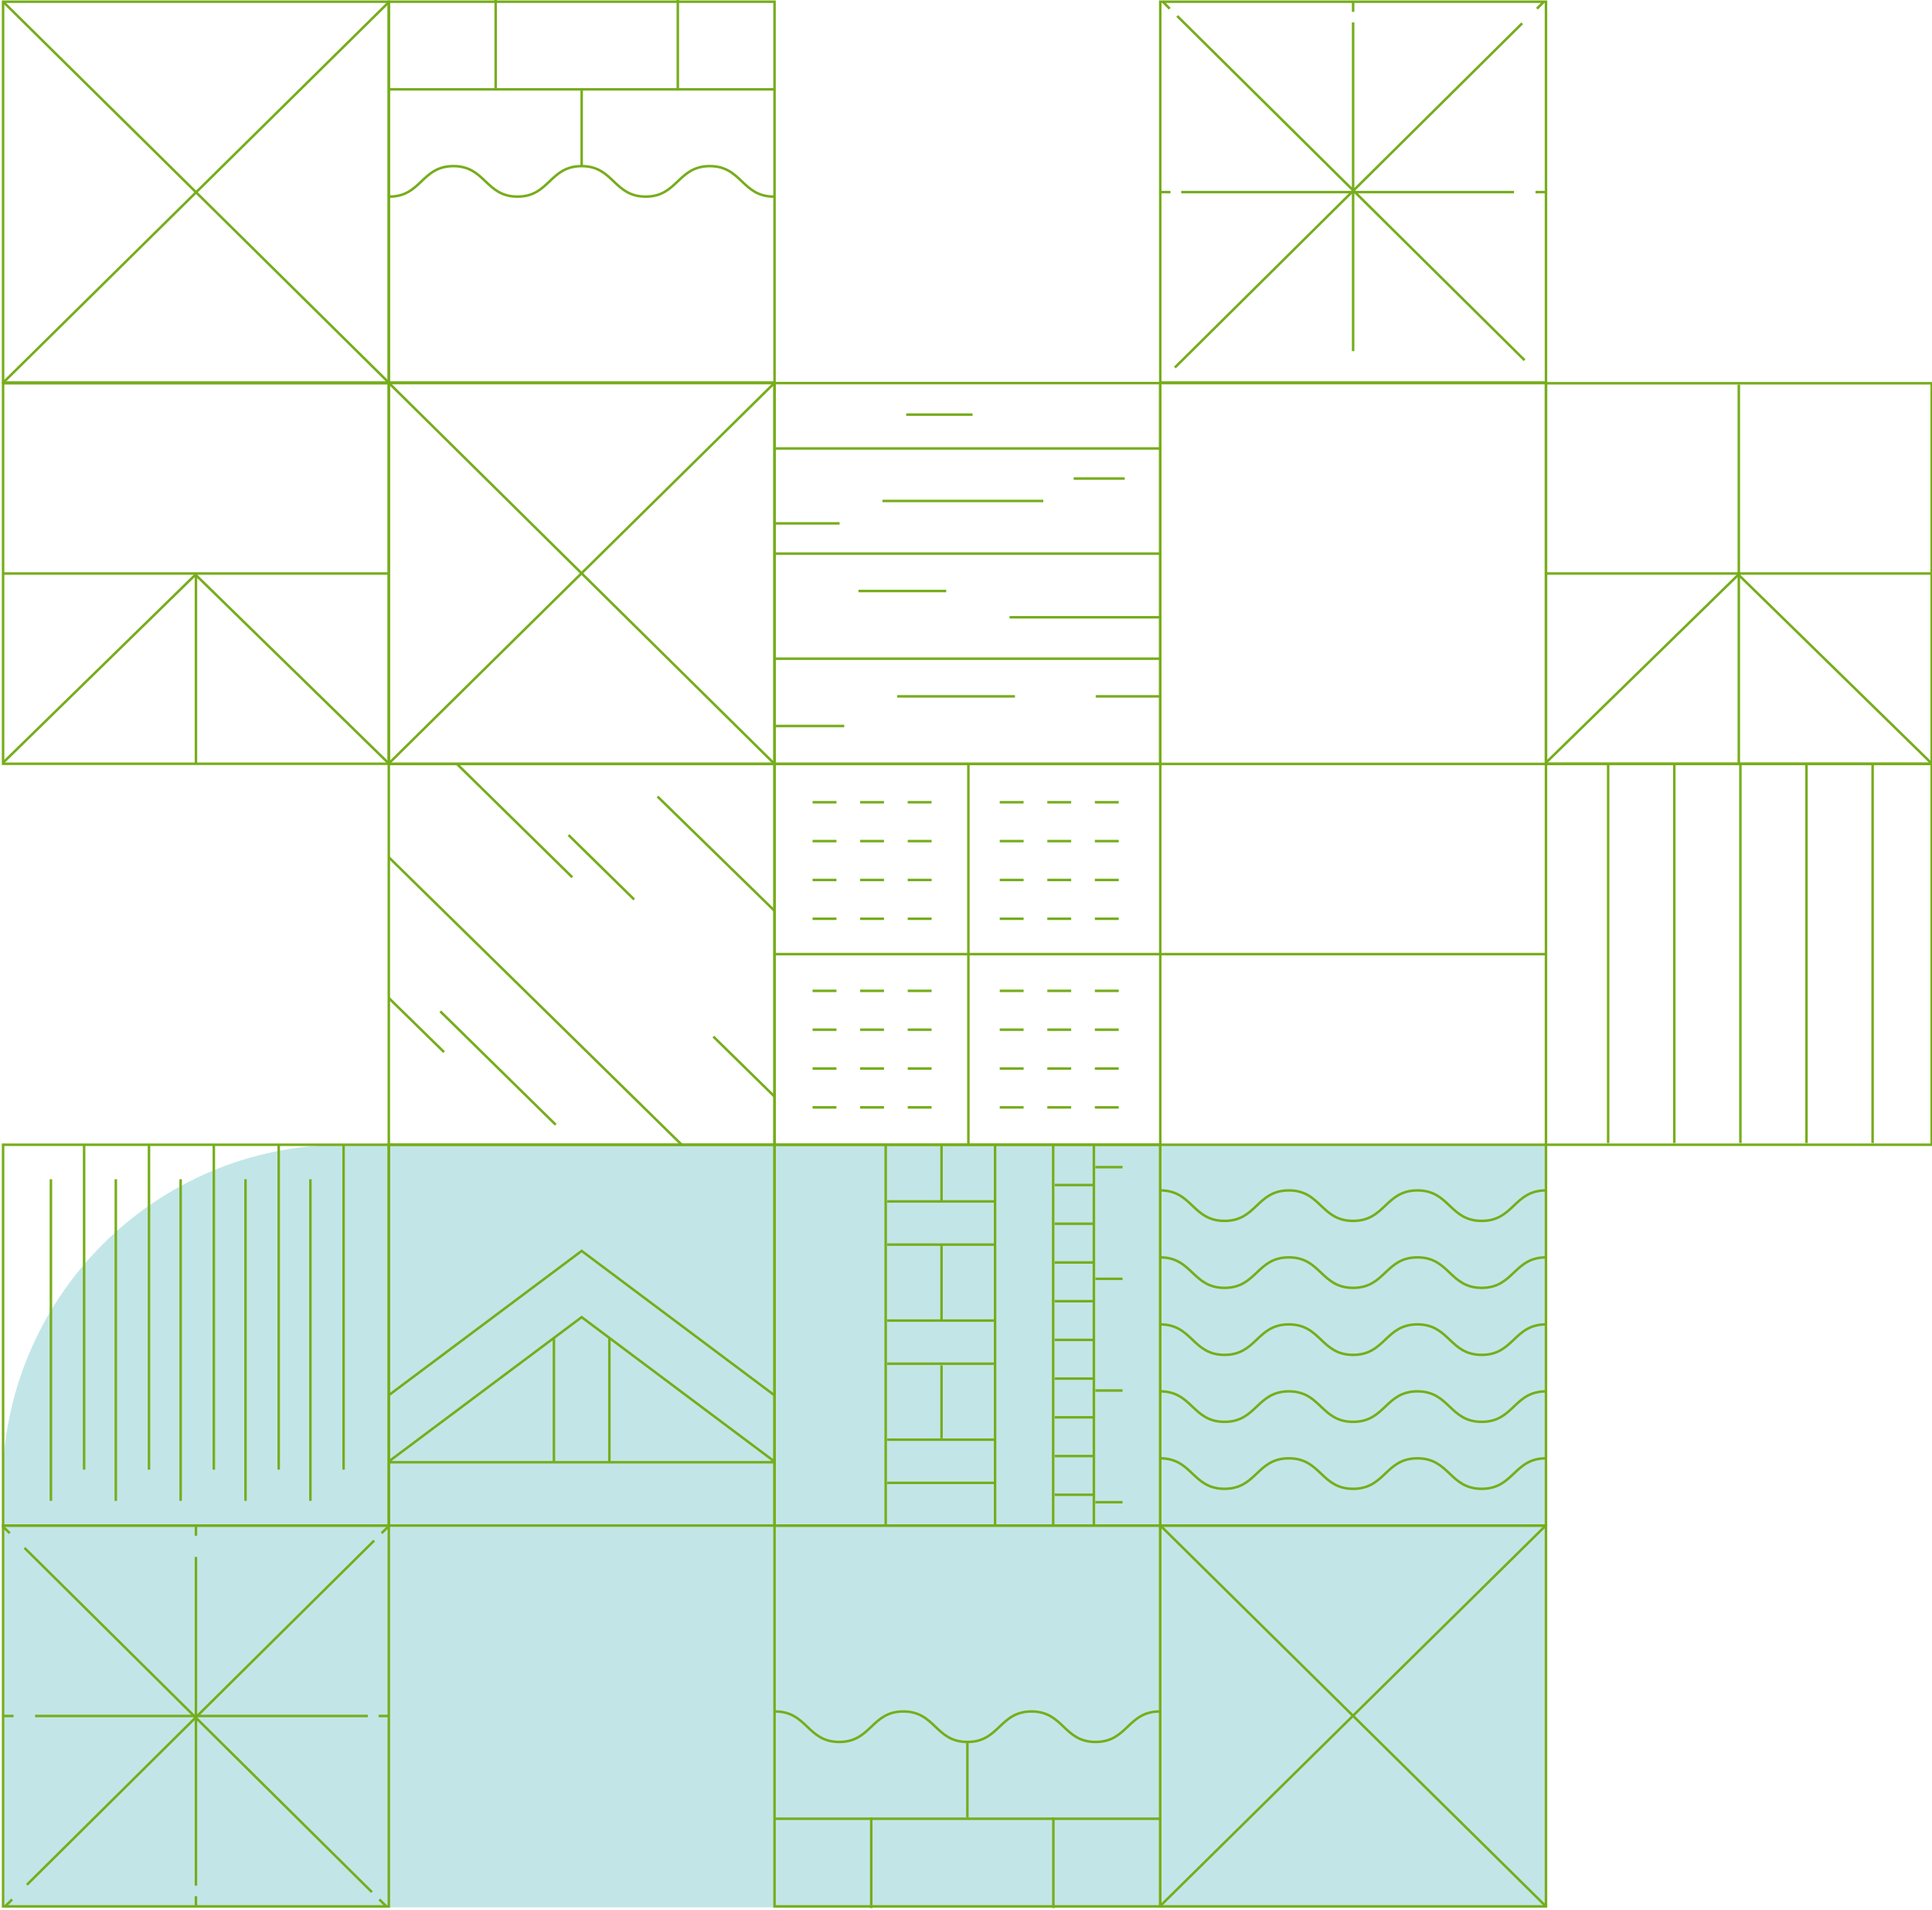<?xml version="1.0" encoding="UTF-8"?>
<svg xmlns="http://www.w3.org/2000/svg" width="771" height="762" viewBox="0 0 771 762" fill="none">
  <path opacity="0.3" d="M155.001 456.73H137.025C61.9 456.73 1 517.691 1 592.889V761H617V456.73H463.807H155.001Z" fill="#33ACAE"></path>
  <path d="M309.091 608.668L463.02 608.668L463.02 760.608L309.091 760.608L309.091 608.668Z" stroke="#76AD1C" stroke-miterlimit="10"></path>
  <path d="M309.093 152.62H155.164L155.164 0.68H309.093L309.093 152.62Z" stroke="#76AD1C" stroke-miterlimit="10"></path>
  <path d="M462.787 725.644L309.297 725.644" stroke="#76AD1C" stroke-miterlimit="10"></path>
  <path d="M155.396 35.645H308.886" stroke="#76AD1C" stroke-miterlimit="10"></path>
  <path d="M462.789 682.846C450.007 682.846 450.007 695.009 437.225 695.009C424.443 695.009 424.443 682.846 411.661 682.846C398.878 682.846 398.878 695.009 386.075 695.009C373.272 695.009 373.293 682.846 360.511 682.846C347.729 682.846 347.708 695.009 334.926 695.009C322.144 695.009 322.123 682.846 309.341 682.846" stroke="#76AD1C" stroke-miterlimit="10"></path>
  <path d="M155.393 78.443C168.175 78.443 168.175 66.28 180.957 66.28C193.739 66.28 193.739 78.443 206.521 78.443C219.303 78.443 219.303 66.28 232.106 66.28C244.909 66.28 244.888 78.443 257.67 78.443C270.453 78.443 270.473 66.28 283.256 66.28C296.038 66.28 296.059 78.443 308.841 78.443" stroke="#76AD1C" stroke-miterlimit="10"></path>
  <path d="M420.369 725.189L420.369 761.288" stroke="#76AD1C" stroke-miterlimit="10"></path>
  <path d="M197.814 36.099L197.814 -7.79374e-05" stroke="#76AD1C" stroke-miterlimit="10"></path>
  <path d="M386.053 695.171L386.053 725.188" stroke="#76AD1C" stroke-miterlimit="10"></path>
  <path d="M232.131 66.117L232.131 36.1" stroke="#76AD1C" stroke-miterlimit="10"></path>
  <path d="M347.689 725.189L347.689 761.288" stroke="#76AD1C" stroke-miterlimit="10"></path>
  <path d="M270.494 36.099L270.494 -7.79374e-05" stroke="#76AD1C" stroke-miterlimit="10"></path>
  <path d="M155.159 456.73L309.088 456.73L309.088 608.671L155.159 608.671L155.159 456.73Z" stroke="#76AD1C" stroke-miterlimit="10"></path>
  <path d="M309.088 556.716L232.124 499.094L155.159 556.654" stroke="#76AD1C" stroke-miterlimit="10"></path>
  <path d="M309.088 583.147L232.124 525.525L155.159 583.106" stroke="#76AD1C" stroke-miterlimit="10"></path>
  <path d="M309.088 583.412L155.159 583.412" stroke="#76AD1C" stroke-miterlimit="10"></path>
  <path d="M243.176 533.789L243.176 583.412" stroke="#76AD1C" stroke-miterlimit="10"></path>
  <path d="M221.055 533.789L221.055 583.412" stroke="#76AD1C" stroke-miterlimit="10"></path>
  <path d="M463.023 608.668L616.951 608.668L616.951 760.608L463.023 760.608L463.023 608.668Z" stroke="#76AD1C" stroke-miterlimit="10"></path>
  <path d="M155.163 152.62H1.234L1.234 0.68H155.163L155.163 152.62Z" stroke="#76AD1C" stroke-miterlimit="10"></path>
  <path d="M616.574 608.956L463.544 759.927" stroke="#76AD1C" stroke-miterlimit="10" stroke-linecap="round"></path>
  <path d="M1.611 152.332L154.642 1.361" stroke="#76AD1C" stroke-miterlimit="10" stroke-linecap="round"></path>
  <path d="M463.329 608.916L616.297 759.97" stroke="#76AD1C" stroke-miterlimit="10" stroke-linecap="round"></path>
  <path d="M154.856 152.372L1.889 1.318" stroke="#76AD1C" stroke-miterlimit="10" stroke-linecap="round"></path>
  <path d="M155.159 152.849L309.088 152.849L309.088 304.789L155.159 304.789L155.159 152.849Z" stroke="#76AD1C" stroke-miterlimit="10"></path>
  <path d="M308.713 153.118L155.662 304.11" stroke="#76AD1C" stroke-miterlimit="10" stroke-linecap="round"></path>
  <path d="M155.474 153.076L308.441 304.151" stroke="#76AD1C" stroke-miterlimit="10" stroke-linecap="round"></path>
  <path d="M463.023 152.849L616.951 152.849L616.951 304.789L463.023 304.789L463.023 152.849Z" stroke="#76AD1C" stroke-miterlimit="10"></path>
  <path d="M309.091 152.849L463.02 152.849L463.02 304.789L309.091 304.789L309.091 152.849Z" stroke="#76AD1C" stroke-miterlimit="10"></path>
  <path d="M309.086 289.657L336.906 289.657" stroke="#76AD1C" stroke-miterlimit="10"></path>
  <path d="M437.267 277.84L463.02 277.84" stroke="#76AD1C" stroke-miterlimit="10"></path>
  <path d="M358.044 277.841L405.037 277.841" stroke="#76AD1C" stroke-miterlimit="10"></path>
  <path d="M402.889 246.282L463.02 246.282" stroke="#76AD1C" stroke-miterlimit="10"></path>
  <path d="M342.593 235.805L377.598 235.805" stroke="#76AD1C" stroke-miterlimit="10"></path>
  <path d="M309.091 220.877L463.02 220.877" stroke="#76AD1C" stroke-miterlimit="10"></path>
  <path d="M309.091 262.813L463.02 262.812" stroke="#76AD1C" stroke-miterlimit="10"></path>
  <path d="M428.474 190.926L448.838 190.926" stroke="#76AD1C" stroke-miterlimit="10"></path>
  <path d="M361.64 165.423L388.123 165.423" stroke="#76AD1C" stroke-miterlimit="10"></path>
  <path d="M309.088 208.819L335.049 208.819" stroke="#76AD1C" stroke-miterlimit="10"></path>
  <path d="M309.091 178.926L463.02 178.926" stroke="#76AD1C" stroke-miterlimit="10"></path>
  <path d="M352.181 199.874L416.342 199.874" stroke="#76AD1C" stroke-miterlimit="10"></path>
  <path d="M155.159 304.785L309.088 304.785L309.088 456.725L155.159 456.725L155.159 304.785Z" stroke="#76AD1C" stroke-miterlimit="10"></path>
  <path d="M155.161 398.198L177.217 419.783" stroke="#76AD1C" stroke-miterlimit="10"></path>
  <path d="M175.712 403.52L221.766 448.751" stroke="#76AD1C" stroke-miterlimit="10"></path>
  <path d="M262.387 317.796L309.088 363.399" stroke="#76AD1C" stroke-miterlimit="10"></path>
  <path d="M284.672 413.579L309.088 437.514" stroke="#76AD1C" stroke-miterlimit="10"></path>
  <path d="M182.33 304.785L228.383 350.017" stroke="#76AD1C" stroke-miterlimit="10"></path>
  <path d="M226.883 333.173L253.074 358.881" stroke="#76AD1C" stroke-miterlimit="10"></path>
  <path d="M155.16 342.04L272.037 456.727" stroke="#76AD1C" stroke-miterlimit="10"></path>
  <path d="M309.091 456.73L463.02 456.729L463.02 608.67L309.091 608.67L309.091 456.73Z" stroke="#76AD1C" stroke-miterlimit="10"></path>
  <path d="M420.291 456.73L420.291 608.939" stroke="#76AD1C" stroke-miterlimit="10"></path>
  <path d="M436.535 456.729L436.535 608.938" stroke="#76AD1C" stroke-miterlimit="10"></path>
  <path d="M397.105 456.73L397.105 608.939" stroke="#76AD1C" stroke-miterlimit="10"></path>
  <path d="M353.453 456.73L353.453 608.939" stroke="#76AD1C" stroke-miterlimit="10"></path>
  <path d="M375.736 456.73L375.736 479.408" stroke="#76AD1C" stroke-miterlimit="10"></path>
  <path d="M375.736 496.662L375.736 526.947" stroke="#76AD1C" stroke-miterlimit="10"></path>
  <path d="M375.736 544.757L375.736 573.867" stroke="#76AD1C" stroke-miterlimit="10"></path>
  <path d="M436.932 472.808L420.891 472.808" stroke="#76AD1C" stroke-miterlimit="10"></path>
  <path d="M447.977 465.675L437.137 465.675" stroke="#76AD1C" stroke-miterlimit="10"></path>
  <path d="M447.977 510.224L437.137 510.224" stroke="#76AD1C" stroke-miterlimit="10"></path>
  <path d="M447.977 554.796L437.137 554.796" stroke="#76AD1C" stroke-miterlimit="10"></path>
  <path d="M447.977 599.351L437.137 599.351" stroke="#76AD1C" stroke-miterlimit="10"></path>
  <path d="M436.932 488.249L420.891 488.249" stroke="#76AD1C" stroke-miterlimit="10"></path>
  <path d="M396.791 479.344L354.059 479.344" stroke="#76AD1C" stroke-miterlimit="10"></path>
  <path d="M396.791 496.579L354.059 496.579" stroke="#76AD1C" stroke-miterlimit="10"></path>
  <path d="M396.791 526.883L354.059 526.883" stroke="#76AD1C" stroke-miterlimit="10"></path>
  <path d="M396.791 544.096L354.059 544.096" stroke="#76AD1C" stroke-miterlimit="10"></path>
  <path d="M396.791 574.402L354.059 574.402" stroke="#76AD1C" stroke-miterlimit="10"></path>
  <path d="M396.791 591.638L354.059 591.638" stroke="#76AD1C" stroke-miterlimit="10"></path>
  <path d="M436.932 503.713L420.891 503.713" stroke="#76AD1C" stroke-miterlimit="10"></path>
  <path d="M436.932 519.152L420.891 519.152" stroke="#76AD1C" stroke-miterlimit="10"></path>
  <path d="M436.932 534.591L420.891 534.591" stroke="#76AD1C" stroke-miterlimit="10"></path>
  <path d="M436.932 550.036L420.891 550.036" stroke="#76AD1C" stroke-miterlimit="10"></path>
  <path d="M436.932 565.496L420.891 565.496" stroke="#76AD1C" stroke-miterlimit="10"></path>
  <path d="M436.932 580.943L420.891 580.943" stroke="#76AD1C" stroke-miterlimit="10"></path>
  <path d="M436.932 596.382L420.891 596.382" stroke="#76AD1C" stroke-miterlimit="10"></path>
  <path d="M1.234 456.73L155.162 456.729L155.162 608.67L1.234 608.67L1.234 456.73Z" stroke="#76AD1C" stroke-miterlimit="10"></path>
  <path d="M123.871 470.495L123.871 598.83" stroke="#76AD1C" stroke-miterlimit="10"></path>
  <path d="M97.977 470.495L97.977 598.83" stroke="#76AD1C" stroke-miterlimit="10"></path>
  <path d="M72.094 470.496L72.094 598.831" stroke="#76AD1C" stroke-miterlimit="10"></path>
  <path d="M46.223 470.496L46.223 598.831" stroke="#76AD1C" stroke-miterlimit="10"></path>
  <path d="M20.322 470.496L20.322 598.831" stroke="#76AD1C" stroke-miterlimit="10"></path>
  <path d="M137.117 456.729L137.117 586.363" stroke="#76AD1C" stroke-miterlimit="10"></path>
  <path d="M111.221 456.729L111.221 586.363" stroke="#76AD1C" stroke-miterlimit="10"></path>
  <path d="M85.334 456.729L85.334 586.363" stroke="#76AD1C" stroke-miterlimit="10"></path>
  <path d="M59.459 456.73L59.459 586.364" stroke="#76AD1C" stroke-miterlimit="10"></path>
  <path d="M33.568 456.73L33.568 586.364" stroke="#76AD1C" stroke-miterlimit="10"></path>
  <path d="M616.946 304.785L770.875 304.785L770.875 456.725L616.947 456.725L616.946 304.785Z" stroke="#76AD1C" stroke-miterlimit="10"></path>
  <path d="M641.76 304.785L641.76 456.045" stroke="#76AD1C" stroke-miterlimit="10"></path>
  <path d="M668.16 304.785L668.16 456.045" stroke="#76AD1C" stroke-miterlimit="10"></path>
  <path d="M694.537 304.785L694.537 456.045" stroke="#76AD1C" stroke-miterlimit="10"></path>
  <path d="M720.916 304.785L720.916 456.045" stroke="#76AD1C" stroke-miterlimit="10"></path>
  <path d="M747.297 304.785L747.297 456.045" stroke="#76AD1C" stroke-miterlimit="10"></path>
  <path d="M463.023 456.73L616.951 456.73L616.951 608.671L463.023 608.671L463.023 456.73Z" stroke="#76AD1C" stroke-miterlimit="10"></path>
  <path d="M616.951 581.844C604.127 581.844 604.127 594.007 591.303 594.007C578.479 594.007 578.479 581.844 565.656 581.844C552.832 581.844 552.832 594.007 539.987 594.007C527.142 594.007 527.163 581.844 514.339 581.844C501.515 581.844 501.515 594.007 488.67 594.007C475.826 594.007 475.847 581.844 463.002 581.844" stroke="#76AD1C" stroke-miterlimit="10"></path>
  <path d="M616.951 555.129C604.127 555.129 604.127 567.292 591.303 567.292C578.479 567.292 578.479 555.129 565.656 555.129C552.832 555.129 552.832 567.292 539.987 567.292C527.142 567.292 527.163 555.129 514.339 555.129C501.515 555.129 501.515 567.292 488.67 567.292C475.826 567.292 475.847 555.129 463.002 555.129" stroke="#76AD1C" stroke-miterlimit="10"></path>
  <path d="M616.951 528.41C604.127 528.41 604.127 540.574 591.303 540.574C578.479 540.574 578.479 528.41 565.656 528.41C552.832 528.41 552.832 540.574 539.987 540.574C527.142 540.574 527.163 528.41 514.339 528.41C501.515 528.41 501.515 540.574 488.67 540.574C475.826 540.574 475.847 528.41 463.002 528.41" stroke="#76AD1C" stroke-miterlimit="10"></path>
  <path d="M616.951 501.67C604.127 501.67 604.127 513.833 591.303 513.833C578.479 513.833 578.479 501.67 565.656 501.67C552.832 501.67 552.832 513.833 539.987 513.833C527.142 513.833 527.163 501.67 514.339 501.67C501.515 501.67 501.515 513.833 488.67 513.833C475.826 513.833 475.847 501.67 463.002 501.67" stroke="#76AD1C" stroke-miterlimit="10"></path>
  <path d="M616.951 474.952C604.127 474.952 604.127 487.116 591.303 487.116C578.479 487.116 578.479 474.952 565.656 474.952C552.832 474.952 552.832 487.116 539.987 487.116C527.142 487.116 527.163 474.952 514.339 474.952C501.515 474.952 501.515 487.116 488.67 487.116C475.826 487.116 475.847 474.952 463.002 474.952" stroke="#76AD1C" stroke-miterlimit="10"></path>
  <path d="M1.234 608.668L155.162 608.668L155.162 760.608L1.234 760.608L1.234 608.668Z" stroke="#76AD1C" stroke-miterlimit="10"></path>
  <path d="M616.95 152.62H463.021L463.021 0.68H616.95L616.95 152.62Z" stroke="#76AD1C" stroke-miterlimit="10"></path>
  <path d="M78.195 608.668L78.195 612.729" stroke="#76AD1C" stroke-miterlimit="10"></path>
  <path d="M78.197 621.182L78.197 752.341" stroke="#76AD1C" stroke-miterlimit="10"></path>
  <path d="M539.988 140.105L539.988 8.946" stroke="#76AD1C" stroke-miterlimit="10"></path>
  <path d="M78.195 756.568L78.195 760.609" stroke="#76AD1C" stroke-miterlimit="10"></path>
  <path d="M539.988 4.721L539.988 0.68" stroke="#76AD1C" stroke-miterlimit="10"></path>
  <path d="M1.339 684.644L5.412 684.644" stroke="#76AD1C" stroke-miterlimit="10"></path>
  <path d="M616.844 76.644H612.771" stroke="#76AD1C" stroke-miterlimit="10"></path>
  <path d="M13.995 684.644L146.787 684.644" stroke="#76AD1C" stroke-miterlimit="10"></path>
  <path d="M604.189 76.644H471.396" stroke="#76AD1C" stroke-miterlimit="10"></path>
  <path d="M151.089 684.644L155.162 684.644" stroke="#76AD1C" stroke-miterlimit="10"></path>
  <path d="M467.094 76.644H463.021" stroke="#76AD1C" stroke-miterlimit="10"></path>
  <path d="M1.001 608.872L3.883 611.717" stroke="#76AD1C" stroke-miterlimit="10"></path>
  <path d="M9.774 617.576L148.414 754.92" stroke="#76AD1C" stroke-miterlimit="10"></path>
  <path d="M608.408 143.713L469.768 6.369" stroke="#76AD1C" stroke-miterlimit="10"></path>
  <path d="M151.379 757.824L154.24 760.69" stroke="#76AD1C" stroke-miterlimit="10"></path>
  <path d="M466.805 3.464L463.943 0.598" stroke="#76AD1C" stroke-miterlimit="10"></path>
  <path d="M1.967 760.69L4.85 757.824" stroke="#76AD1C" stroke-miterlimit="10"></path>
  <path d="M616.216 0.598L613.334 3.464" stroke="#76AD1C" stroke-miterlimit="10"></path>
  <path d="M10.734 751.993L149.332 614.649" stroke="#76AD1C" stroke-miterlimit="10"></path>
  <path d="M607.454 9.295L468.855 146.639" stroke="#76AD1C" stroke-miterlimit="10"></path>
  <path d="M152.28 611.717L155.162 608.872" stroke="#76AD1C" stroke-miterlimit="10"></path>
  <path d="M309.091 304.785L463.02 304.785L463.02 456.725L309.091 456.725L309.091 304.785Z" stroke="#76AD1C" stroke-miterlimit="10"></path>
  <path d="M309.091 380.67L463.02 380.67" stroke="#76AD1C" stroke-miterlimit="10"></path>
  <path d="M386.451 456.725L386.451 304.785" stroke="#76AD1C" stroke-miterlimit="10"></path>
  <path d="M324.273 395.333L333.797 395.333" stroke="#76AD1C" stroke-miterlimit="10"></path>
  <path d="M324.273 410.834L333.797 410.834" stroke="#76AD1C" stroke-miterlimit="10"></path>
  <path d="M324.273 426.321L333.797 426.321" stroke="#76AD1C" stroke-miterlimit="10"></path>
  <path d="M324.273 441.826L333.797 441.826" stroke="#76AD1C" stroke-miterlimit="10"></path>
  <path d="M343.257 395.333L352.781 395.333" stroke="#76AD1C" stroke-miterlimit="10"></path>
  <path d="M343.257 410.834L352.781 410.834" stroke="#76AD1C" stroke-miterlimit="10"></path>
  <path d="M343.257 426.321L352.781 426.321" stroke="#76AD1C" stroke-miterlimit="10"></path>
  <path d="M343.257 441.826L352.781 441.826" stroke="#76AD1C" stroke-miterlimit="10"></path>
  <path d="M362.244 395.333L371.768 395.333" stroke="#76AD1C" stroke-miterlimit="10"></path>
  <path d="M362.244 410.834L371.768 410.834" stroke="#76AD1C" stroke-miterlimit="10"></path>
  <path d="M362.244 426.321L371.768 426.321" stroke="#76AD1C" stroke-miterlimit="10"></path>
  <path d="M362.244 441.826L371.768 441.826" stroke="#76AD1C" stroke-miterlimit="10"></path>
  <path d="M398.962 395.333L408.486 395.333" stroke="#76AD1C" stroke-miterlimit="10"></path>
  <path d="M398.962 410.834L408.486 410.834" stroke="#76AD1C" stroke-miterlimit="10"></path>
  <path d="M398.962 426.321L408.486 426.321" stroke="#76AD1C" stroke-miterlimit="10"></path>
  <path d="M398.962 441.826L408.486 441.826" stroke="#76AD1C" stroke-miterlimit="10"></path>
  <path d="M417.949 395.333L427.473 395.333" stroke="#76AD1C" stroke-miterlimit="10"></path>
  <path d="M417.949 410.834L427.473 410.834" stroke="#76AD1C" stroke-miterlimit="10"></path>
  <path d="M417.945 426.321L427.469 426.321" stroke="#76AD1C" stroke-miterlimit="10"></path>
  <path d="M417.945 441.826L427.469 441.826" stroke="#76AD1C" stroke-miterlimit="10"></path>
  <path d="M436.925 395.333L446.449 395.333" stroke="#76AD1C" stroke-miterlimit="10"></path>
  <path d="M436.925 410.834L446.449 410.834" stroke="#76AD1C" stroke-miterlimit="10"></path>
  <path d="M436.925 426.321L446.449 426.321" stroke="#76AD1C" stroke-miterlimit="10"></path>
  <path d="M436.925 441.826L446.449 441.826" stroke="#76AD1C" stroke-miterlimit="10"></path>
  <path d="M324.273 320.085L333.797 320.085" stroke="#76AD1C" stroke-miterlimit="10"></path>
  <path d="M324.273 335.587L333.797 335.587" stroke="#76AD1C" stroke-miterlimit="10"></path>
  <path d="M324.273 351.092L333.797 351.092" stroke="#76AD1C" stroke-miterlimit="10"></path>
  <path d="M324.273 366.572L333.797 366.572" stroke="#76AD1C" stroke-miterlimit="10"></path>
  <path d="M343.257 320.085L352.781 320.085" stroke="#76AD1C" stroke-miterlimit="10"></path>
  <path d="M343.257 335.587L352.781 335.587" stroke="#76AD1C" stroke-miterlimit="10"></path>
  <path d="M343.257 351.092L352.781 351.092" stroke="#76AD1C" stroke-miterlimit="10"></path>
  <path d="M343.257 366.572L352.781 366.572" stroke="#76AD1C" stroke-miterlimit="10"></path>
  <path d="M362.244 320.085L371.768 320.085" stroke="#76AD1C" stroke-miterlimit="10"></path>
  <path d="M362.244 335.587L371.768 335.587" stroke="#76AD1C" stroke-miterlimit="10"></path>
  <path d="M362.244 351.092L371.768 351.092" stroke="#76AD1C" stroke-miterlimit="10"></path>
  <path d="M362.244 366.572L371.768 366.572" stroke="#76AD1C" stroke-miterlimit="10"></path>
  <path d="M398.962 320.085L408.486 320.085" stroke="#76AD1C" stroke-miterlimit="10"></path>
  <path d="M398.962 335.587L408.486 335.587" stroke="#76AD1C" stroke-miterlimit="10"></path>
  <path d="M398.962 351.092L408.486 351.092" stroke="#76AD1C" stroke-miterlimit="10"></path>
  <path d="M398.962 366.572L408.486 366.572" stroke="#76AD1C" stroke-miterlimit="10"></path>
  <path d="M417.949 320.085L427.473 320.085" stroke="#76AD1C" stroke-miterlimit="10"></path>
  <path d="M417.949 335.587L427.473 335.587" stroke="#76AD1C" stroke-miterlimit="10"></path>
  <path d="M417.949 351.092L427.473 351.092" stroke="#76AD1C" stroke-miterlimit="10"></path>
  <path d="M417.949 366.572L427.473 366.572" stroke="#76AD1C" stroke-miterlimit="10"></path>
  <path d="M436.925 320.085L446.449 320.085" stroke="#76AD1C" stroke-miterlimit="10"></path>
  <path d="M436.925 335.587L446.449 335.587" stroke="#76AD1C" stroke-miterlimit="10"></path>
  <path d="M436.925 351.092L446.449 351.092" stroke="#76AD1C" stroke-miterlimit="10"></path>
  <path d="M436.925 366.572L446.449 366.572" stroke="#76AD1C" stroke-miterlimit="10"></path>
  <path d="M463.269 380.67L617.197 380.67" stroke="#76AD1C" stroke-miterlimit="10"></path>
  <path d="M693.91 304.788L693.91 153.425" stroke="#76AD1C" stroke-miterlimit="10"></path>
  <path d="M770.752 228.814L616.949 228.814" stroke="#76AD1C" stroke-miterlimit="10"></path>
  <path d="M617.904 152.909L617.844 152.849" stroke="#76AD1C" stroke-miterlimit="10"></path>
  <path d="M770.148 152.849L770.088 152.909" stroke="#76AD1C" stroke-miterlimit="10"></path>
  <path d="M616.946 152.915L770.875 152.915L770.875 304.732L616.947 304.732L616.946 152.915Z" stroke="#76AD1C" stroke-miterlimit="10"></path>
  <path d="M616.946 304.294L693.744 229.272L770.875 304.624" stroke="#76AD1C" stroke-miterlimit="10"></path>
  <path d="M771 455.801L770.94 455.841" stroke="#76AD1C" stroke-miterlimit="10"></path>
  <path d="M770.94 305.506L771 305.566" stroke="#76AD1C" stroke-miterlimit="10"></path>
  <path d="M78.197 304.784L78.197 229.247" stroke="#76AD1C" stroke-miterlimit="10"></path>
  <path d="M155.033 228.816L1.23 228.816" stroke="#76AD1C" stroke-miterlimit="10"></path>
  <path d="M2.174 152.909L2.134 152.849" stroke="#76AD1C" stroke-miterlimit="10"></path>
  <path d="M154.41 152.849L154.37 152.909" stroke="#76AD1C" stroke-miterlimit="10"></path>
  <path d="M1.234 152.915L155.162 152.915L155.162 304.732L1.234 304.732L1.234 152.915Z" stroke="#76AD1C" stroke-miterlimit="10"></path>
  <path d="M1.234 304.294L78.01 229.272L155.162 304.624" stroke="#76AD1C" stroke-miterlimit="10"></path>
</svg>
